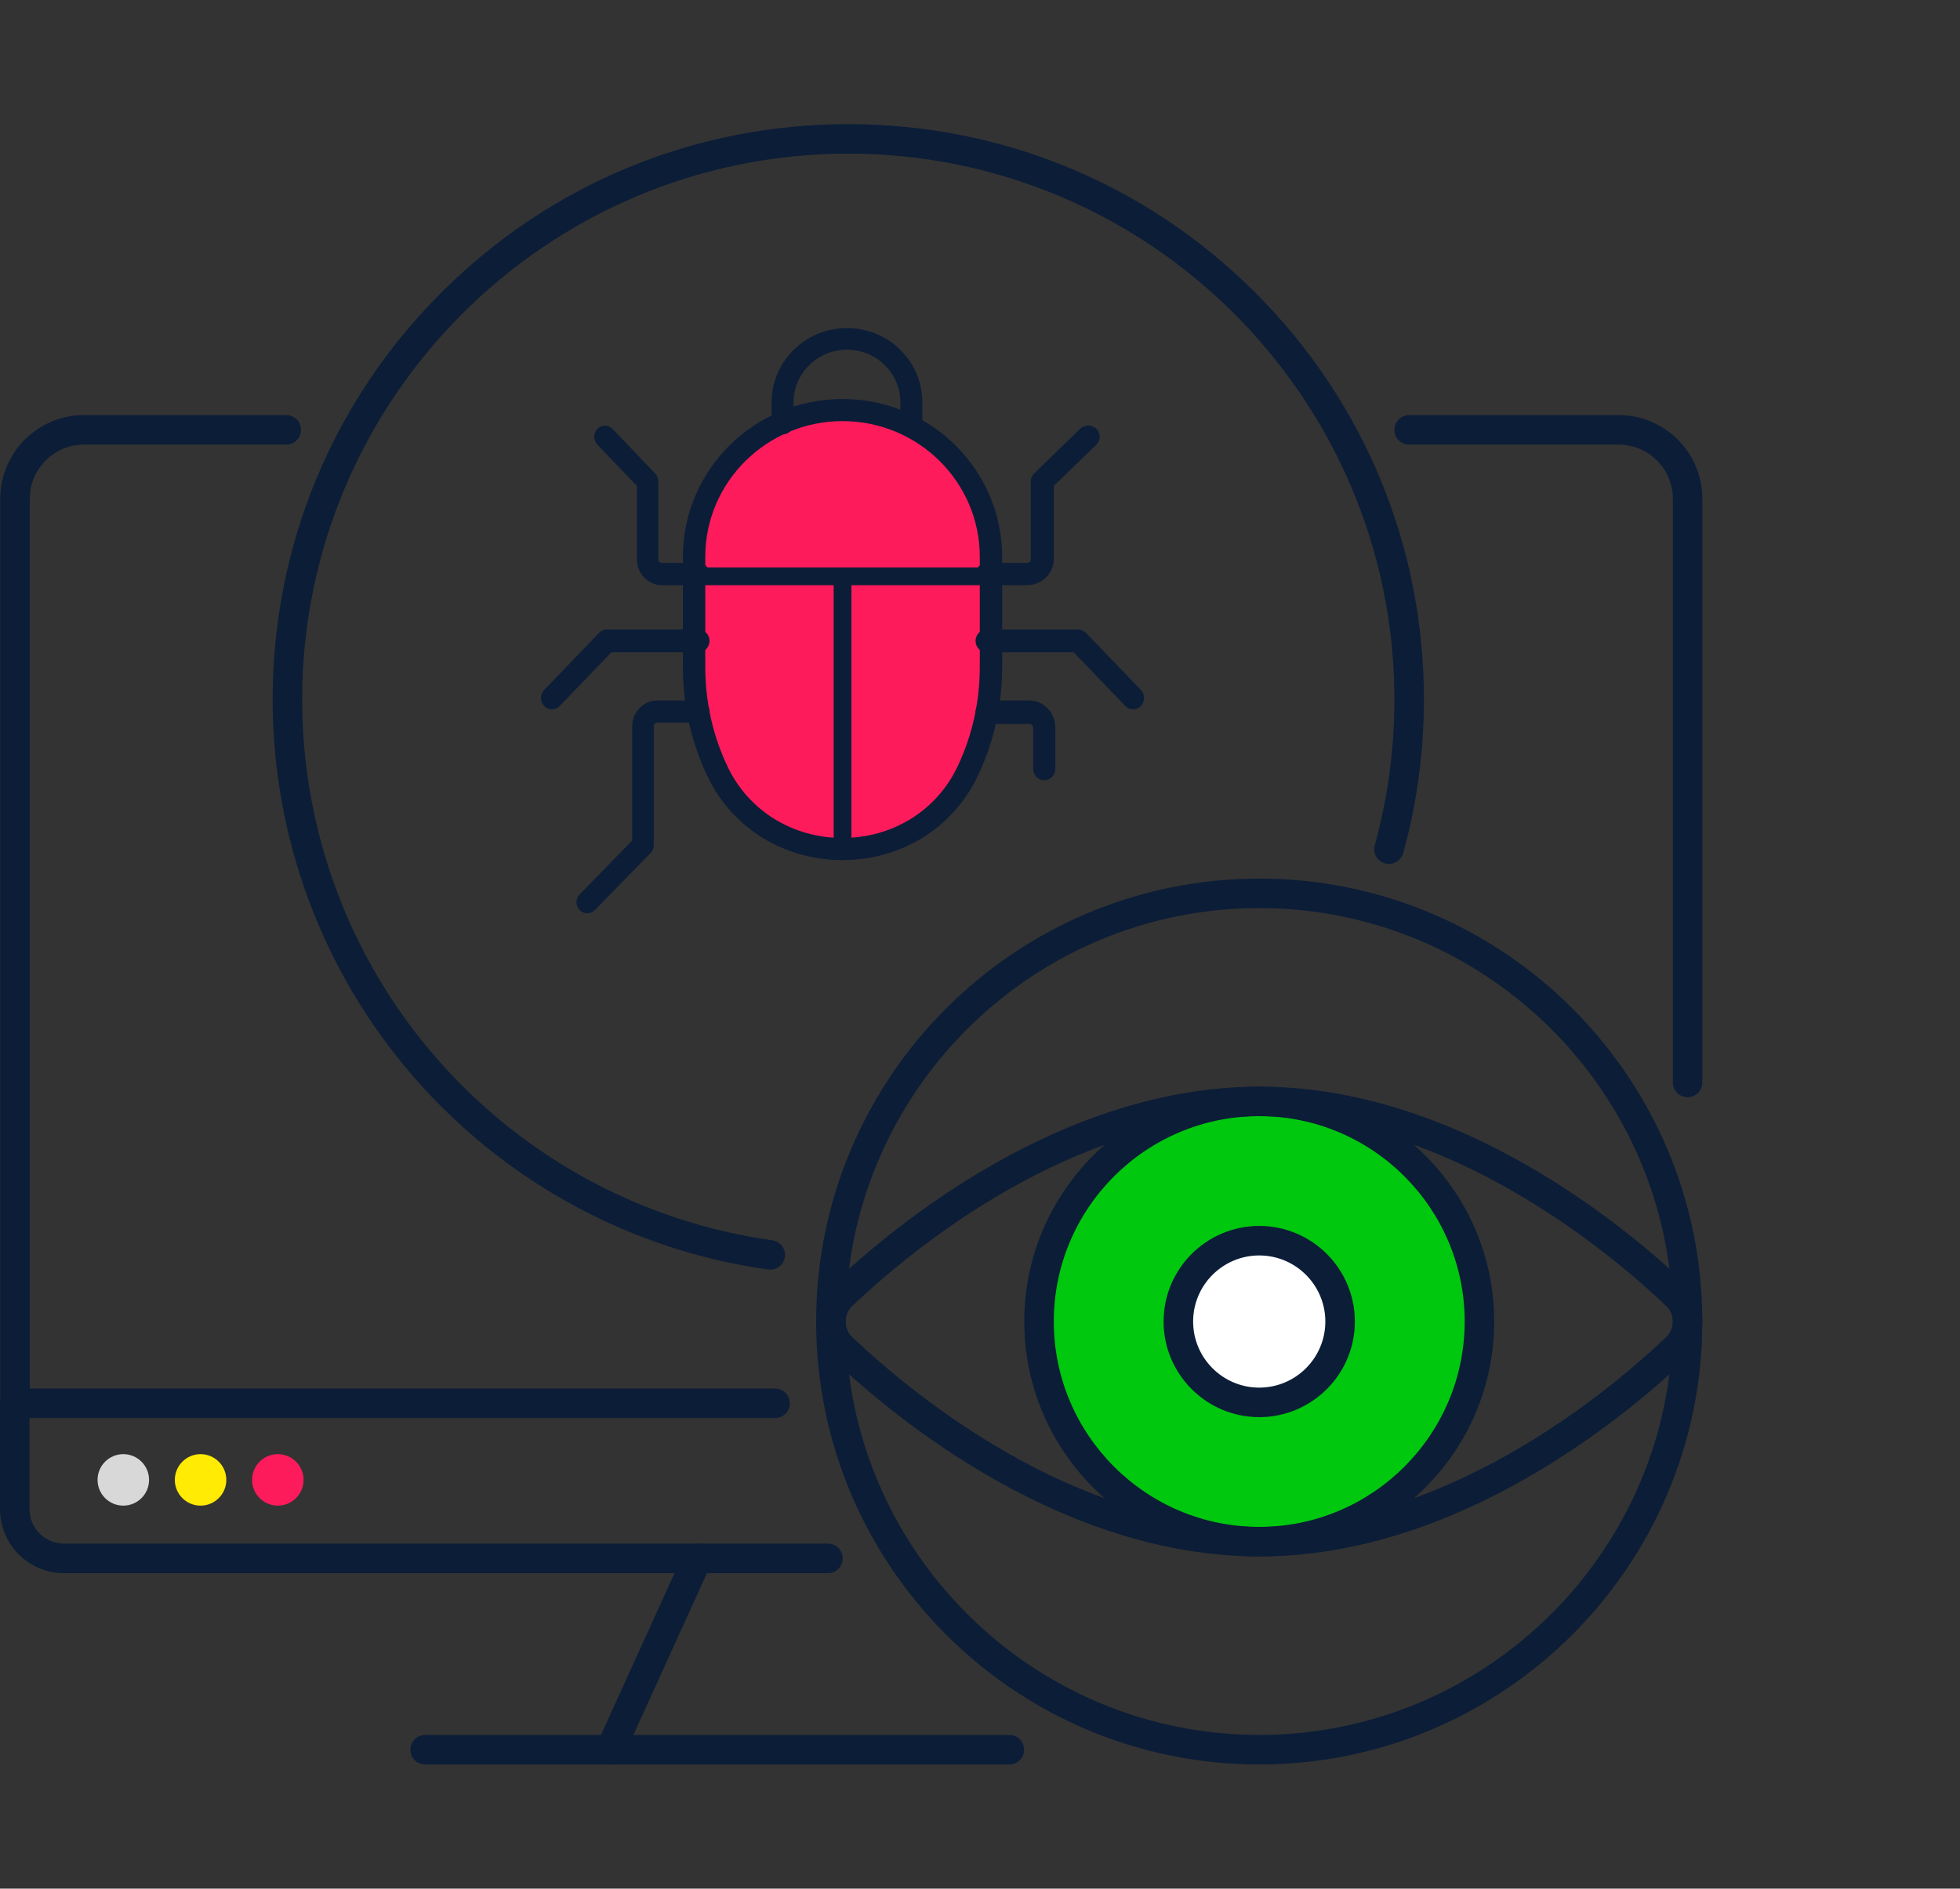 <svg width="221" height="213" viewBox="0 0 221 213" fill="none" xmlns="http://www.w3.org/2000/svg">
<rect x="0" y="0" width="221" height="213" fill="#333333" stroke="none"/>
<circle cx="142.5" cy="149.5" r="24.5" fill="#00C80E"/>
<rect x="78" y="46" width="33" height="49" rx="16.5" fill="#FD1B5B"/>
<circle cx="142.5" cy="149.5" r="9.5" fill="white"/>
<path d="M190.284 123.744C189.363 123.744 188.619 123 188.619 122.079V56.245C188.619 52.881 185.881 50.143 182.517 50.143H158.89C157.97 50.143 157.226 49.399 157.226 48.479C157.226 47.559 157.97 46.815 158.89 46.815H182.517C187.716 46.815 191.948 51.046 191.948 56.245V122.079C191.948 123 191.204 123.744 190.284 123.744Z" fill="#0C1D37"/>
<path d="M87.393 159.928H1.693C0.773 159.928 0.029 159.184 0.029 158.263V56.245C0.029 51.046 4.261 46.815 9.46 46.815H32.276C33.197 46.815 33.941 47.559 33.941 48.479C33.941 49.399 33.197 50.143 32.276 50.143H9.46C6.096 50.143 3.358 52.881 3.358 56.245V156.602H87.393C88.313 156.602 89.057 157.346 89.057 158.266C89.057 159.187 88.313 159.93 87.393 159.93V159.928Z" fill="#0C1D37"/>
<path d="M93.356 177.422H7.211C3.233 177.422 0 174.186 0 170.212V158.266C0 157.346 0.744 156.602 1.664 156.602C2.585 156.602 3.329 157.346 3.329 158.266V170.212C3.329 172.354 5.072 174.093 7.214 174.093H93.356C94.276 174.093 95.02 174.837 95.02 175.757C95.02 176.678 94.276 177.422 93.356 177.422Z" fill="#0C1D37"/>
<path d="M113.81 199H47.934C47.014 199 46.27 198.256 46.27 197.336C46.27 196.415 47.014 195.671 47.934 195.671H113.81C114.731 195.671 115.475 196.415 115.475 197.336C115.475 198.256 114.731 199 113.81 199Z" fill="#0C1D37"/>
<path d="M68.829 199C68.597 199 68.365 198.951 68.14 198.849C67.303 198.47 66.933 197.483 67.315 196.647L77.128 175.068C77.507 174.232 78.494 173.861 79.331 174.244C80.167 174.623 80.538 175.61 80.156 176.446L70.343 198.025C70.065 198.638 69.46 199 68.826 199H68.829Z" fill="#0C1D37"/>
<path d="M86.851 143.195C86.776 143.195 86.698 143.189 86.62 143.177C71.251 141.038 57.125 133.406 46.84 121.683C36.459 109.85 30.742 94.657 30.742 78.9C30.742 61.565 37.493 45.266 49.752 33.008C62.011 20.75 78.309 14 95.648 14C112.988 14 129.286 20.75 141.545 33.008C153.804 45.266 160.555 61.565 160.555 78.9C160.555 84.776 159.77 90.599 158.219 96.212C157.976 97.097 157.058 97.615 156.172 97.372C155.286 97.126 154.765 96.212 155.011 95.326C156.482 90.003 157.226 84.475 157.226 78.9C157.226 44.948 129.601 17.329 95.648 17.329C61.696 17.329 34.068 44.951 34.068 78.9C34.068 93.85 39.493 108.264 49.341 119.489C59.099 130.609 72.502 137.851 87.077 139.88C87.989 140.008 88.623 140.847 88.496 141.759C88.38 142.593 87.668 143.195 86.849 143.195H86.851Z" fill="#0C1D37"/>
<path d="M95 97C88.4 97 82.572 93.398 79.792 87.596C77.939 83.732 77 79.557 77 75.185V62.797C77 52.983 85.074 45 95 45C104.926 45 113 52.983 113 62.797V75.185C113 79.557 112.061 83.732 110.208 87.596C107.426 93.395 101.598 97 95 97ZM95 47.494C86.465 47.494 79.522 54.358 79.522 62.797V75.185C79.522 79.184 80.38 83.001 82.071 86.527C84.432 91.448 89.385 94.506 95 94.506C100.615 94.506 105.571 91.448 107.929 86.527C109.62 83.001 110.477 79.184 110.477 75.185V62.797C110.477 54.358 103.535 47.494 95 47.494Z" fill="#0C1D37"/>
<path d="M111.739 66H78.261C77.564 66 77 65.553 77 65C77 64.447 77.564 64 78.261 64H111.739C112.436 64 113 64.447 113 65C113 65.553 112.436 66 111.739 66Z" fill="#0C1D37"/>
<path d="M95 97C94.447 97 94 96.442 94 95.752V65.248C94 64.558 94.447 64 95 64C95.553 64 96 64.558 96 65.248V95.752C96 96.442 95.553 97 95 97Z" fill="#0C1D37"/>
<path d="M102.762 49C102.078 49 101.525 48.455 101.525 47.78V45.38C101.525 43.793 100.898 42.303 99.764 41.182C98.63 40.062 97.11 39.44 95.5 39.44C92.179 39.44 89.475 42.106 89.475 45.38V47.78C89.475 48.455 88.922 49 88.238 49C87.553 49 87 48.455 87 47.78V45.38C87 40.76 90.812 37 95.5 37C97.771 37 99.906 37.872 101.514 39.457C103.122 41.042 104 43.141 104 45.38V47.78C104 48.455 103.447 49 102.762 49Z" fill="#0C1D37"/>
<path d="M115.792 66H111.298C110.58 66 110 65.437 110 64.741C110 64.045 110.58 63.483 111.298 63.483H115.792C116.031 63.483 116.225 63.294 116.225 63.062V54.282C116.225 53.949 116.363 53.627 116.604 53.391L121.784 48.369C122.292 47.877 123.114 47.877 123.62 48.369C124.126 48.862 124.128 49.659 123.62 50.149L118.819 54.803V63.062C118.819 64.682 117.46 66 115.789 66H115.792Z" fill="#0C1D37"/>
<path d="M117.744 88C117.049 88 116.488 87.408 116.488 86.675V82.093C116.488 81.849 116.3 81.65 116.068 81.65H111.256C110.561 81.65 110 81.058 110 80.325C110 79.592 110.561 79 111.256 79H116.068C117.685 79 119 80.387 119 82.093V86.675C119 87.408 118.439 88 117.744 88Z" fill="#0C1D37"/>
<path d="M62.236 80C61.92 80 61.605 79.875 61.362 79.625C60.879 79.123 60.879 78.31 61.362 77.81L67.551 71.375C67.783 71.134 68.097 71 68.425 71H78.766C79.448 71 80 71.574 80 72.284C80 72.993 79.448 73.567 78.766 73.567H68.936L63.11 79.625C62.869 79.875 62.554 80 62.236 80Z" fill="#0C1D37"/>
<path d="M66.218 103C65.907 103 65.596 102.879 65.357 102.636C64.881 102.148 64.881 101.359 65.357 100.873L71.287 94.793V81.91C71.287 80.305 72.56 79 74.125 79H78.784C79.457 79 80 79.557 80 80.247C80 80.936 79.457 81.494 78.784 81.494H74.125C73.901 81.494 73.719 81.68 73.719 81.91V95.309C73.719 95.638 73.59 95.957 73.364 96.191L67.078 102.636C66.841 102.879 66.531 103 66.218 103Z" fill="#0C1D37"/>
<path d="M127.764 80C127.448 80 127.133 79.875 126.89 79.625L121.064 73.567H111.234C110.552 73.567 110 72.993 110 72.284C110 71.574 110.552 71 111.234 71H121.575C121.901 71 122.217 71.136 122.449 71.375L128.638 77.81C129.121 78.312 129.121 79.125 128.638 79.625C128.397 79.875 128.082 80 127.764 80Z" fill="#0C1D37"/>
<path d="M78.797 66H74.624C73.073 66 71.811 64.682 71.811 63.062V54.803L67.354 50.148C66.882 49.656 66.882 48.859 67.354 48.369C67.826 47.878 68.589 47.876 69.058 48.369L73.868 53.391C74.094 53.627 74.22 53.947 74.22 54.282V63.062C74.22 63.294 74.4 63.483 74.622 63.483H78.794C79.461 63.483 80 64.045 80 64.741C80 65.437 79.461 66 78.794 66H78.797Z" fill="#0C1D37"/>
<path d="M141.985 199C114.435 199 92.024 176.591 92.024 149.044C92.024 121.498 114.435 99.089 141.985 99.089C169.534 99.089 191.945 121.498 191.945 149.044C191.945 176.591 169.534 199 141.985 199ZM141.985 102.414C116.271 102.414 95.353 123.333 95.353 149.041C95.353 174.75 116.274 195.668 141.985 195.668C167.696 195.668 188.616 174.75 188.616 149.041C188.616 123.333 167.696 102.414 141.985 102.414Z" fill="#0C1D37"/>
<path d="M141.985 175.535C119.75 175.535 100.902 159.942 93.831 153.238C92.667 152.136 92.024 150.645 92.024 149.044C92.024 147.444 92.667 145.953 93.831 144.85C100.902 138.147 119.753 122.554 141.985 122.554C151.633 122.554 161.669 125.469 171.812 131.217C179.921 135.814 186.257 141.169 190.142 144.853C191.306 145.956 191.948 147.447 191.948 149.047C191.948 150.648 191.306 152.139 190.142 153.241C186.257 156.926 179.921 162.281 171.812 166.877C161.669 172.626 151.636 175.54 141.985 175.54V175.535ZM141.985 125.88C120.949 125.88 102.903 140.836 96.12 147.264C95.625 147.733 95.353 148.364 95.353 149.044C95.353 149.725 95.625 150.353 96.12 150.824C102.903 157.253 120.952 172.209 141.985 172.209C163.018 172.209 181.067 157.253 187.849 150.824C188.344 150.356 188.616 149.725 188.616 149.044C188.616 148.364 188.344 147.736 187.849 147.264C181.067 140.836 163.018 125.88 141.985 125.88Z" fill="#0C1D37"/>
<path d="M141.985 175.535C127.375 175.535 115.492 163.65 115.492 149.044C115.492 134.439 127.378 122.554 141.985 122.554C156.592 122.554 168.478 134.439 168.478 149.044C168.478 163.65 156.592 175.535 141.985 175.535ZM141.985 125.88C129.21 125.88 118.821 136.271 118.821 149.041C118.821 161.812 129.213 172.203 141.985 172.203C154.757 172.203 165.149 161.812 165.149 149.041C165.149 136.271 154.757 125.88 141.985 125.88Z" fill="#0C1D37"/>
<path d="M141.985 159.826C136.039 159.826 131.202 154.99 131.202 149.044C131.202 143.099 136.039 138.262 141.985 138.262C147.931 138.262 152.768 143.099 152.768 149.044C152.768 154.99 147.931 159.826 141.985 159.826ZM141.985 141.591C137.874 141.591 134.531 144.934 134.531 149.044C134.531 153.154 137.874 156.498 141.985 156.498C146.095 156.498 149.439 153.154 149.439 149.044C149.439 144.934 146.095 141.591 141.985 141.591Z" fill="#0C1D37"/>
<path d="M31.325 169.808C32.929 169.808 34.229 168.507 34.229 166.904C34.229 165.3 32.929 164 31.325 164C29.721 164 28.422 165.3 28.422 166.904C28.422 168.507 29.721 169.808 31.325 169.808Z" fill="#FD1B5B"/>
<path d="M22.614 169.808C24.218 169.808 25.518 168.507 25.518 166.904C25.518 165.3 24.218 164 22.614 164C21.011 164 19.711 165.3 19.711 166.904C19.711 168.507 21.011 169.808 22.614 169.808Z" fill="#FFEB04"/>
<path d="M13.904 169.808C15.507 169.808 16.807 168.507 16.807 166.904C16.807 165.3 15.507 164 13.904 164C12.3 164 11 165.3 11 166.904C11 168.507 12.3 169.808 13.904 169.808Z" fill="#D8D8D8"/>
</svg>
